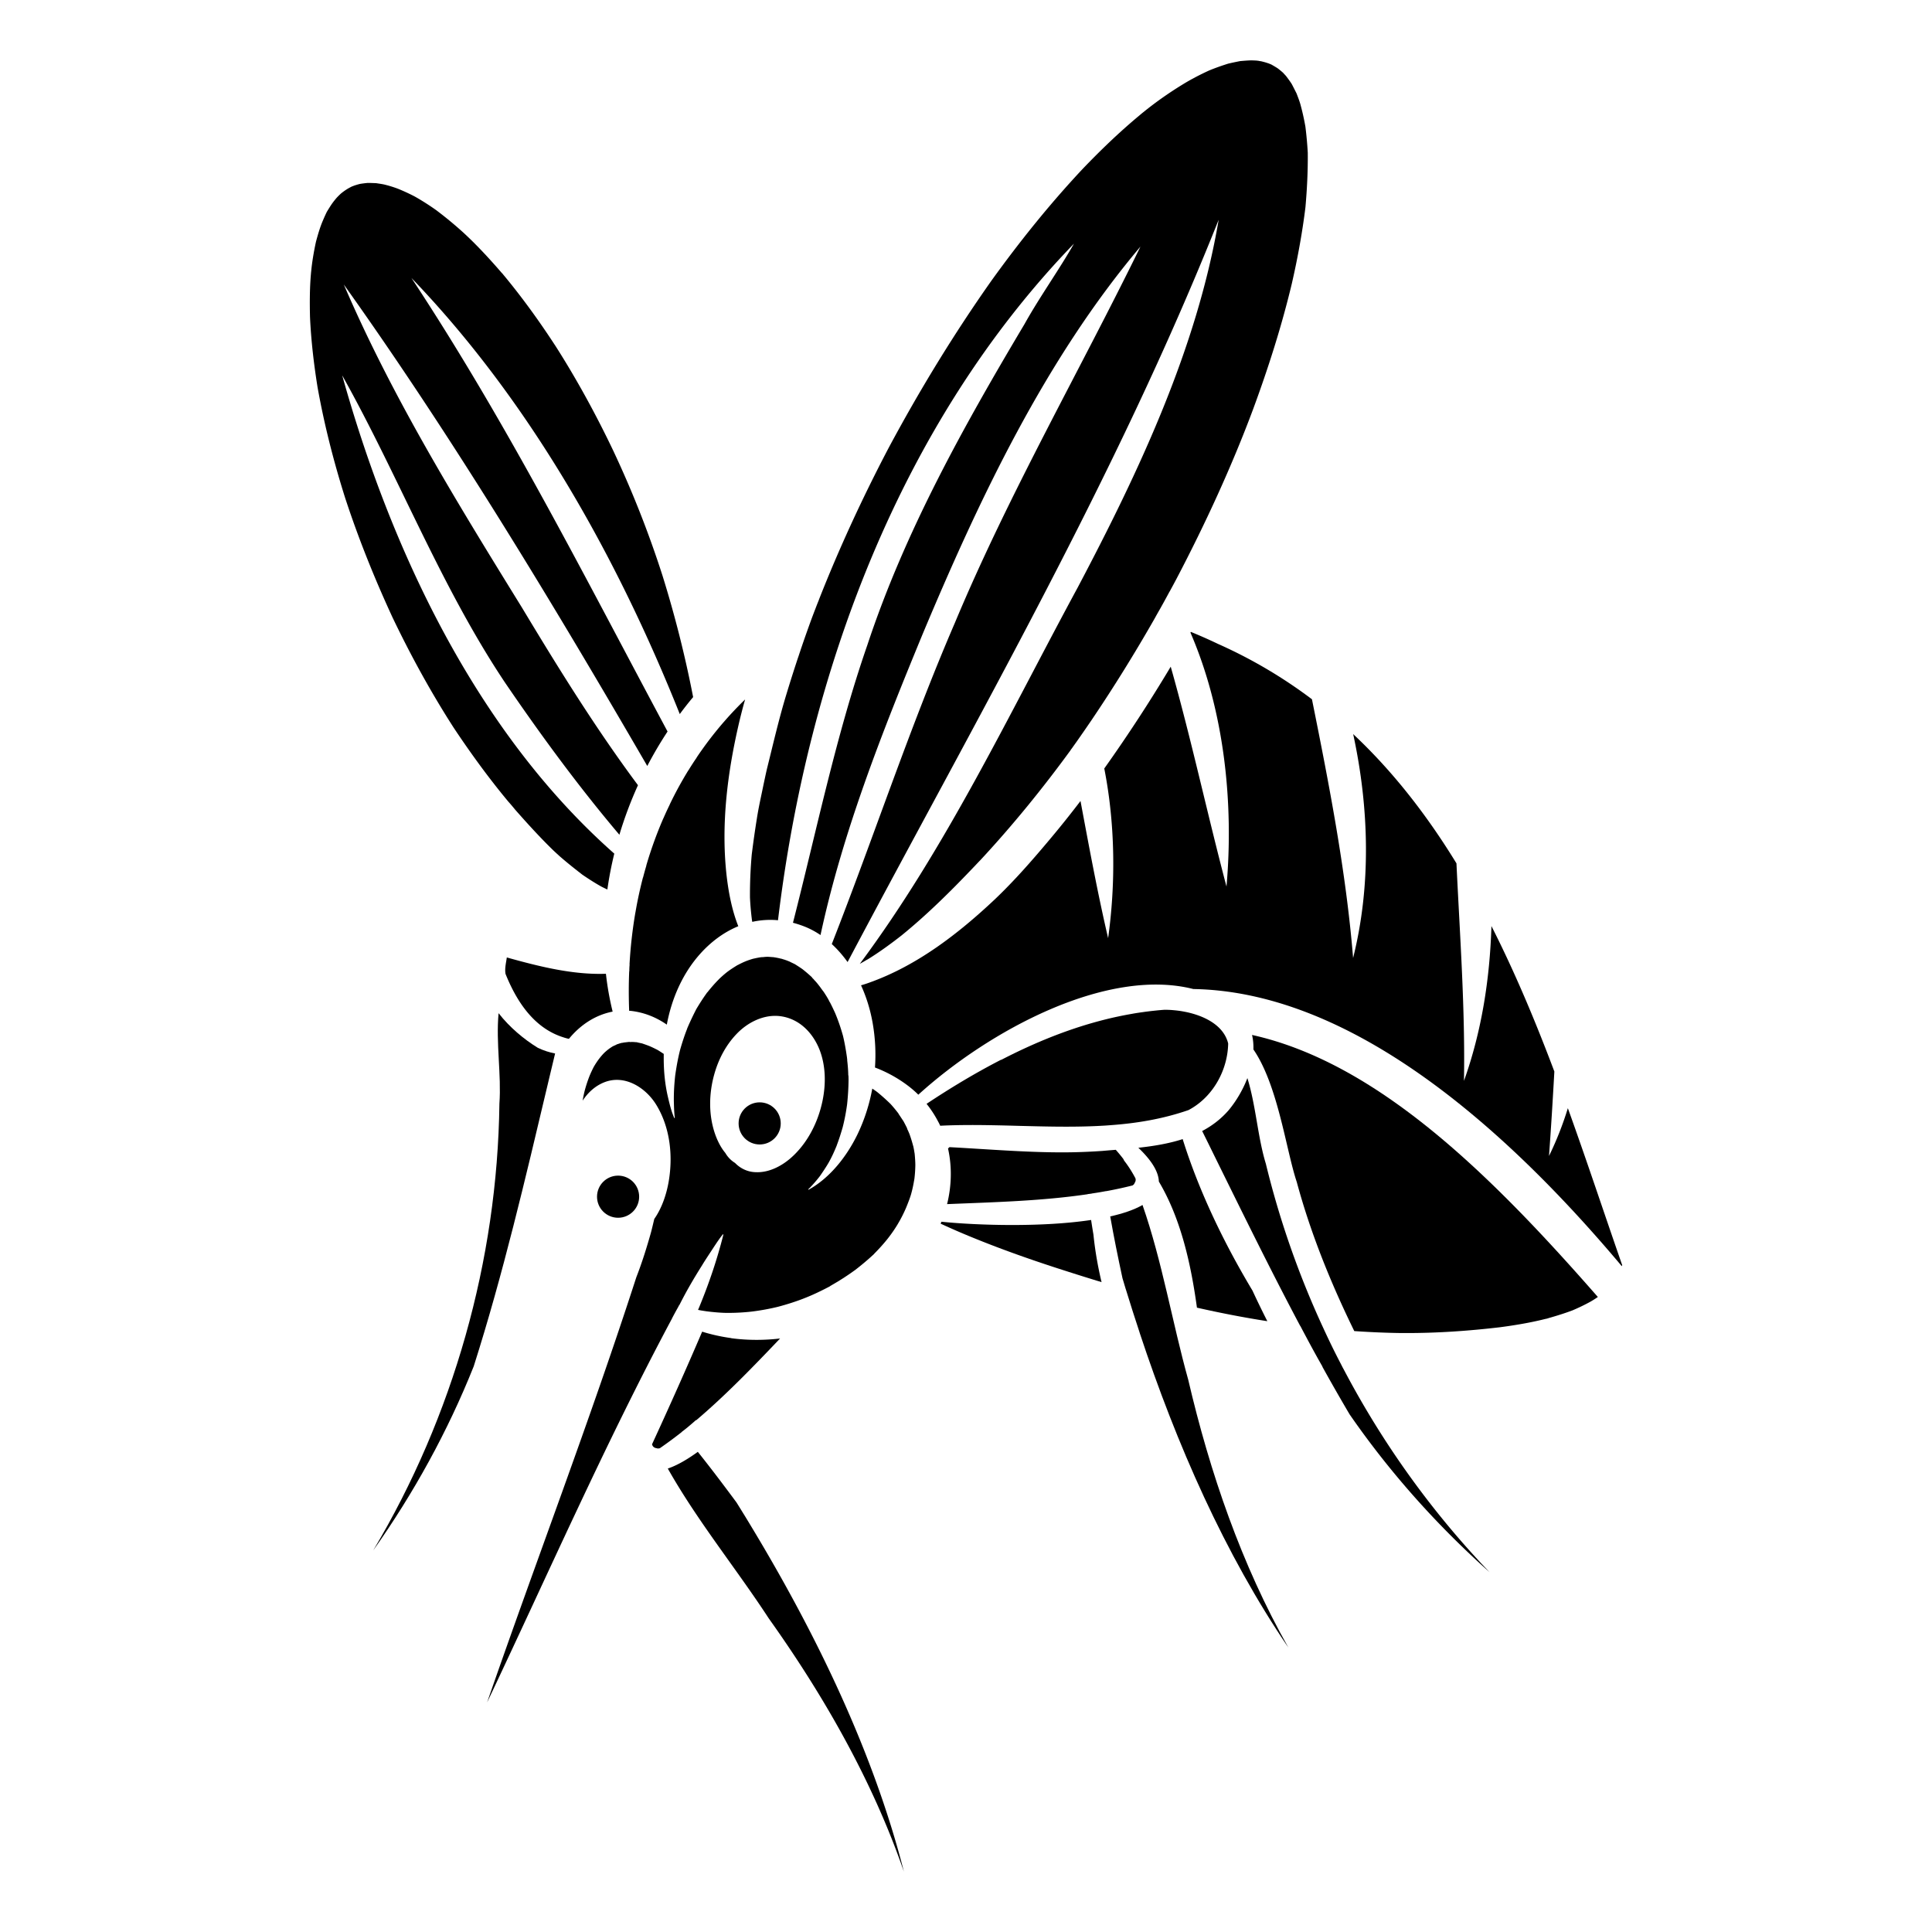 <?xml version="1.0" encoding="UTF-8"?>
<svg data-bbox="192.432 37.504 815.123 1124.996" xmlns="http://www.w3.org/2000/svg" viewBox="0 0 1200 1200" height="1600" width="1600" data-type="shape">
    <g>
        <path d="M777.66 642.82c.684 2.906.95 5.93.855 8.984v.024c15.328 22.359 20.281 62.535 26.922 82.305 8.543 31.684 21.09 62.703 35.734 92.629 10.008.683 19.844 1.098 29.387 1.223h2.66c19.552.023 39.028-1.32 58.48-3.614 9.227-1.219 18.5-2.758 27.56-5.004 0-.023 0-.023.074-.023.367-.098.73-.195.73-.149.735-.171 1.516-.363 1.735-.488 5.222-1.465 10.37-3.101 14.96-4.832 3.712-1.586 7.446-3.367 11.083-5.37a56 56 0 0 0 4.613-2.93c-64.71-73.93-135.86-145.25-214.79-162.75z"/>
        <path d="M707.05 712.9c8.691 8.273 12.547 15.207 12.742 20.992 13.523 22.773 19.867 50.719 23.652 78.324 14.668 3.32 29.312 6.148 43.715 8.394a587 587 0 0 1-9.227-19.012c-17.844-29.754-33.293-61.898-43.348-94.07-8.793 2.832-18.164 4.348-27.535 5.372z"/>
        <path d="M679.15 766.8c-.512-3.027-1-6.055-1.441-9.055-15.035 2.27-32.391 3.125-48.938 3.125-16.402 0-32.145-.828-44.031-2.027-.172.39-.317.805-.489 1.195a449 449 0 0 0 19.598 8.52c19.551 8.004 39.566 14.96 59.703 21.355a1456 1456 0 0 0 20.648 6.441c-2.32-9.715-4.027-19.527-5.027-29.387-.023-.047-.023-.097-.023-.168z"/>
        <path d="M973.83 688.3c-3.172 10.324-7.102 20.281-11.715 29.703 1.27-17.281 2.344-34.832 3.32-52.477-11.617-30.828-24.336-61.312-39.078-90.332-1 33.098-6.152 65.633-17.062 96.168.805-44.301-2.515-89.848-4.664-135.12-18.113-29.559-39.102-56.797-64.145-80.277 10.031 46.398 11.13 94.434-.05 139.05-4.372-53.723-14.817-107.37-25.556-160.68a297.6 297.6 0 0 0-58.359-34.391 318 318 0 0 0-16.867-7.469c-.046.145-.148.293-.242.438 21.234 49.109 26.898 106.49 22.383 157.73-11.96-45.277-21.844-91.48-34.637-136.56a947 947 0 0 1-41.273 63.242c6.934 35.148 7.031 72.055 2.39 105.37-6.566-28.094-11.811-56.676-17.155-85.184a633 633 0 0 1-19.941 24.87c-10.543 12.548-21.355 24.872-33.195 36.149-22.723 21.406-48.402 41.273-78.105 51.82a66 66 0 0 1-4.906 1.586c-.051.023-.121.023-.172.05 3.492 7.641 5.93 15.766 7.32 24.016a114 114 0 0 1 1.344 27.043c7.566 2.88 14.742 6.836 21.332 11.961 1.953 1.54 3.832 3.172 5.59 4.93 43.934-39.883 116.94-79.3 170.81-65.633 91.21 1.535 183.94 74.273 266.14 172.15.074-.219.148-.465.218-.707-11.027-31.66-21.89-64.586-33.727-97.438z"/>
        <path d="M427.62 478.44c0-.023-.023-.023-.023-.047a231 231 0 0 0-11.668 21.383c0 .024.023.024.023.05a183 183 0 0 0-3.879 8.4l-.023-.024a249 249 0 0 0-10.641 29.414l.047.047a211 211 0 0 0-2.051 7.394l-.051-.05a268 268 0 0 0-3.809 16.89c-.05.317-.12.61-.172.93-.242 1.344-.488 2.66-.707 4.004h-.023a284 284 0 0 0-3.637 32.195h.07a42 42 0 0 0-.195 4.223c-.023 0-.047 0-.074.023-.34 8.031-.34 16.207-.023 24.555.414 0 .828.047 1.195.07 8.324.977 15.719 4.028 22.188 8.52 3-16.109 9.715-31.609 20.602-43.836 6.566-7.371 14.668-13.547 23.797-17.281-4.102-10.371-6.2-21.746-7.395-32.656-3.32-31.316.782-62.727 7.422-91.773a324 324 0 0 1 4.2-16.426 224.5 224.5 0 0 0-24.02 27.434c-1.051 1.418-2.075 2.856-3.102 4.297a147 147 0 0 0-3.027 4.418c.023.023.023.023.023.047a162 162 0 0 0-5.047 7.8z"/>
        <path d="M604.48 698.77c9.64.023 19.332.27 28.973.54 14.668.366 29.34.757 43.863.241 2.023-.074 4.05-.148 6.055-.27 2.027-.097 4.05-.218 6.101-.39 16.523-1.172 32.805-3.879 48.72-9.398a43 43 0 0 0 2.32-1.32c13.766-8.399 22.039-24.313 22.332-40.056-2.758-11.203-14.547-17.109-26.215-19.55-1.024-.196-2.028-.391-3.028-.563l-1.511-.219c-1-.12-2-.242-2.954-.316a54 54 0 0 0-5.492-.27h-.488c-1.367.098-2.734.219-4.078.344-.856.098-1.707.172-2.563.27-1.097.12-2.218.242-3.32.39a80 80 0 0 0-3.297.438c-2.195.293-4.394.632-6.566 1.023-1.098.195-2.195.39-3.27.586-2.195.414-4.37.855-6.543 1.32-5.418 1.172-10.789 2.563-16.133 4.102-19.207 5.59-37.855 13.473-55.797 22.773.149-.121.317-.242.465-.367-16.086 8.25-31.633 17.62-46.547 27.535a66.6 66.6 0 0 1 7.152 10.957c.075.12.122.218.172.34.293.464.512.902.707 1.39.172.293.317.61.465.93 3.395-.196 6.809-.293 10.227-.367 3.418-.07 6.836-.094 10.25-.094z"/>
        <path d="M703.41 736.31c.465-.27.879-.684 1.223-1.148-.024-.051-.051-.121-.075-.172.782-.95 1.098-2.27.586-3.32-2-3.758-4.273-7.395-6.91-10.767a18 18 0 0 0-.562-1.12 102 102 0 0 0-4.637-5.614c-2.781.219-5.543.438-8.25.684-8.371.586-16.695.902-25.02.902-16.988 0-34-1.074-51.062-2.125-6.348-.39-12.668-.781-18.988-1.121-.293.293-.586.586-.879.828 2.54 11.352 2.223 23.285-.586 34.562 29.094-1.195 58.824-1.93 87.332-6.152v-.075a82 82 0 0 0 2.516-.316v-.05c.367-.075.781-.075 1.12-.173 2.614-.367 5.2-.828 7.786-1.32v.05a250 250 0 0 0 16.406-3.554z"/>
        <path d="M423.36 889.45c1.246-.953 2.492-1.93 3.688-2.906.269-.219.535-.438.804-.684.828-.683 1.66-1.39 2.465-2.097.66-.563 1.32-1.149 1.953-1.735a.6.6 0 0 1 .121.149c18.281-15.5 35.344-33.195 52.133-50.816-4.832.562-9.691.855-14.547.855-5.25 0-10.375-.316-15.547-1l-.562-.145a110 110 0 0 1-17.742-3.953c-10.031 23.48-20.477 46.79-31.145 69.977.074.22.172.414.242.633.465 1.121 1.637 1.735 2.879 1.805.023.047.05.074.074.121q.88.075 1.684-.148a273 273 0 0 0 13.547-10.008z"/>
        <path d="M314.79 594.7c-.488 3.465-1.367 6.785-.805 10.18 8.786 21.918 20.797 34.684 35.977 39.441.024.023.051.023.075.023 1.074.368 2.195.66 3.32.903 6.933-8.469 16.207-14.793 27.164-16.914a182 182 0 0 1-4.172-23.504c-20.676.73-41.496-4.543-61.56-10.13z"/>
        <path d="M462.99 942.14c-.66-1.074-1.32-2.121-1.977-3.2-1.195-1.929-2.367-3.855-3.59-5.784-7.859-10.617-15.815-21.164-23.991-31.391-6.665 4.832-12.984 8.468-18.648 10.37 10.008 17.77 21.918 34.88 33.953 51.77.586.829 1.171 1.637 1.757 2.465 9.25 12.984 18.527 25.848 26.973 38.81 34.56 48.503 64.605 101.32 83.961 157.32-18.844-73.813-54.113-147.04-95.02-214.72a721 721 0 0 0-3.418-5.637z"/>
        <path d="M340.78 671.09c1.316-5.59 2.66-11.18 4.004-16.742-3.59-.707-7.078-1.805-10.45-3.418l-.366-.172c-8.446-5.176-17.477-12.668-24.285-21.453-1.73 18.38 1.808 38.344.511 56.137-1.242 97.56-28.754 194.39-78.398 277.57 25.211-35.613 46.352-74.03 62.434-114.35 18.258-57.336 32-116.28 45.887-174.76.2-.926.418-1.879.664-2.808z"/>
        <path d="M709.64 748.44c-5.176 2.977-12.082 5.32-20.062 7.102 2.246 12.766 4.856 25.578 7.613 38.37.684 2.32 1.367 4.614 2.074 6.934h.024c2.734 8.98 5.637 17.988 8.59 26.945h-.024c22.97 69.367 52.891 137.52 92.383 195.56-29.07-51.402-48.742-108.66-62.215-166.41-9.832-35.223-16.18-73.52-28.383-108.5z"/>
        <path d="M834.31 850.03a139 139 0 0 1-1.344-2.613 455 455 0 0 1-8.762-17.648c-.73-1.563-1.464-3.102-2.171-4.664-15.207-32.781-27.238-67.051-35.781-102.25-5.079-16.523-6.153-36.074-11.473-53.234-2.856 7.468-7.055 14.426-11.617 19.918-4.809 5.543-10.371 9.738-16.477 12.96 2.418 4.856 4.808 9.715 7.199 14.599 17.527 35.539 35.027 71.32 53.676 106.42h.074c4.492 8.543 9.031 17.012 13.812 25.359-.047 0-.074 0-.121-.024a1234 1234 0 0 0 16.938 29.633c24.824 35.902 54.188 68.832 86.918 98.023-35.953-37.492-66.61-80.254-90.848-126.48z"/>
        <path d="M567.85 715a66 66 0 0 0-.66-3.367h-.074c0-.172-.098-.414-.121-.586-.61-2.219-1.293-4.465-2.102-6.688-.465-1.097-.902-2.222-1.512-3.32.051 0 .098-.023.149-.023-.707-1.489-1.489-2.977-2.27-4.442-.172-.293-.367-.562-.539-.855h-.023c-.953-1.414-1.805-2.781-2.586-3.856l.074-.074c-.047-.074-.074-.121-.121-.172l-.27-.27-.004-.07c-1.734-2.246-3.492-4.32-4.687-5.613a121 121 0 0 0-8.398-7.492 95 95 0 0 0-2.907-2.027c-1.804 9.886-4.906 19.527-9.277 28.582-6.516 13.352-16.645 26.457-29.703 33.902-.074.097-.219.097-.27.148-.046.05-.12.148-.171.148h-.149c-.172 0-.27-.195-.097-.316.293-.316.609-.656.949-.926.12-.148.195-.219.344-.316h-.047a86 86 0 0 0 5.906-6.906c1.906-2.735 3.808-5.59 5.371-8.274 2-3.539 3.637-7.176 5.125-10.859l-.05.051c1.464-3.832 2.687-7.785 3.636-11.059 1.246-4.809 2.148-9.688 2.781-14.352.54-5.102.856-10.105.902-15.156 0-.93-.023-1.879-.074-2.805-.05-.023-.074-.05-.097-.05-.051-3.27-.317-6.418-.684-9.497h.05c-.05-.609-.12-1.195-.195-1.78-.683-4.907-1.585-9.813-2.488-13.45-1.32-4.687-2.879-9.324-4.785-13.863a134 134 0 0 0-3.32-6.883c-.024.024-.024.024-.051.047a39 39 0 0 0-1.051-2.05c0-.024-.023-.024-.023-.051a83 83 0 0 0-2.953-4.711h-.051c-.633-.88-1.293-1.735-1.88-2.586a88 88 0 0 0-1.804-2.32c-.195-.22-.367-.438-.562-.66-.024-.075-.075-.122-.145-.172-.098-.098-.172-.196-.27-.293a14 14 0 0 0-1.023-1.075h.05c-.315-.414-.683-.757-1.147-1.172 0-.05.023-.074.023-.12-.172-.196-.344-.368-.512-.563a98 98 0 0 0-5.613-4.785c-1.586-1.121-3.172-2.125-4.758-3.125-1.512-.735-3-1.414-3-1.465-.535-.27-1.098-.438-1.637-.684a62 62 0 0 0-2.488-.855c-.023.023-.023.023-.023.047a9 9 0 0 0-.856-.317c-.316-.074-.61-.148-.902-.195a44 44 0 0 0-3.906-.781h-.149v-.051c-1.39-.098-2.758-.219-4.05-.27-.758.024-1.536.075-2.294.149 0 .023.024.023.024.047-.344 0-.684.023-1.023.023-.344.024-.684.051-1.024.098-.074 0-.121.023-.195.023a59 59 0 0 0-2.125.39h-.051q-1.171.26-2.344.513c-1.734.535-3.418 1.074-5.004 1.757-1.636.684-3.246 1.512-4.785 2.293-2.121 1.32-4.32 2.711-6.371 4.274-2.125 1.707-4.223 3.59-5.223 4.66-2.586 2.613-4.86 5.297-6.761 7.688-.243.246-.414.414-.61.683v.05c-2.27 3.15-4.344 6.419-6.347 9.74-2.098 4.077-4.051 8.175-5.786 12.3h.047c-1.734 4.371-3.148 8.836-4.32 12.887-.34 1.344-.66 2.66-.953 4.004-.88 4.004-1.563 8.004-2.149 12.13-.535 4.855-.855 9.714-.855 14.667v1c.098 3.465.148 6.957.586 10.422v.149c.098.218-.317.343-.414.074 0-.047 0-.047-.024-.047v-.121c-1.734-4.004-2.78-8.371-3.785-12.645-1.855-7.906-2.637-16.035-2.637-24.141 0-.926 0-1.828.024-2.735a108 108 0 0 0-3.879-2.488c-.293-.148-.512-.27-.832-.414-1.535-.781-3.098-1.54-4.688-2.172-1.367-.512-2.734-1-4.125-1.465-1.269-.27-2.636-.535-3.246-.734-.27 0-.586 0-.855-.05h-.05c-.829-.075-1.661-.098-2.49-.122v.074c-.51 0-1.05-.074-1.562-.074-.953.121-1.808.223-2.707.316-.465.07-.93.172-1.367.27 0-.023-.023-.05-.023-.074-.438.12-.88.242-1.293.34-.735.218-1.465.511-2 .636-.098.047-.149.098-.27.098v.098c-.781.367-1.61.707-2.418 1.12-.902.587-1.855 1.196-2.734 1.88a33 33 0 0 0-2.684 2.343 42 42 0 0 0-2.758 3.2 50 50 0 0 0-3.562 5.37 74 74 0 0 0-2.586 5.59 83 83 0 0 0-3.125 9.665 96 96 0 0 0-1.148 5.636c3.343-5.101 7.933-9.324 13.766-11.543 12.473-4.71 25.19 3.32 31.754 13.742 8.761 14.035 10.715 31.73 7.957 47.914-1.344 7.836-4.125 16.426-8.957 23.336-.707 2.907-1.368 5.832-2.149 8.715a386 386 0 0 1-4.101 13.645c-1.512 4.664-3.125 9.277-4.907 13.84-28.656 88.625-62.168 175.91-92.676 264.07 37.66-79.375 73.418-160.87 114.89-238.52 0-.023-.023-.023-.023-.023a228 228 0 0 1 3.855-7.102c.196-.39.391-.781.61-1.172h.023c0-.023.024-.023.024-.047.023 0 .047.024.074.024 4.246-8.492 9.055-16.695 14.109-24.703 1.414-2.367 2.953-4.688 4.367-6.856 2.586-3.879 5.125-8.008 8.031-11.742v.051a.7.7 0 0 1 .196-.223h-.051c.05-.046.05-.144.097-.144 0 0 0-.05.07-.05h-.07c.07 0 .07-.052.122-.122.148-.195.464-.05.367.121 0 .149-.051.219-.051.317v.05c-3.809 15.133-8.91 30.145-14.863 44.547a38 38 0 0 1-.781 1.805c.683.148 1.344.27 2 .39.953.15 1.879.294 2.832.438.953.149 1.953.242 2.953.367 3.562.39 6.957.637 9.738.684h1.219q7.285-.001 14.5-.805a142 142 0 0 0 16.28-2.953c6.056-1.586 11.91-3.515 16.45-5.32 5.539-2.149 10.836-4.735 16.109-7.52l.023-.12a155 155 0 0 0 15.38-9.86 3.6 3.6 0 0 0 .683-.512c3.809-2.953 7.543-6.125 10.324-8.715.367-.293.684-.61 1-.976l.05-.074c2.759-2.782 5.442-5.735 7.907-8.79 2.977-3.734 5.566-7.636 7.152-10.445 1.735-2.953 3.27-6.054 4.637-9.226 1.414-3.465 2.734-6.906 3.27-9.055.706-2.562 1.246-5.148 1.683-7.785.023-.024.023-.05.023-.074.075-.367.122-.758.196-1.149a79 79 0 0 0 .562-8.273c0-2.418-.195-4.762-.414-7.176-.097-.562-.195-1.098-.265-1.637zm-76.887 4.441c-5.687 4.883-12.961 8.641-20.504 8.641-1.414 0-2.781-.074-4.172-.363-3.664-.707-7.129-2.66-9.738-5.395a17.4 17.4 0 0 1-6.027-6.199c-3.102-3.687-5.25-8.348-6.665-12.621-3.808-11.641-3.492-24.504-.218-36.199 2.586-9.273 7.101-18.012 13.816-25.043 6.734-7.102 16.598-12.203 26.652-11.156 12.059 1.32 20.723 10.152 24.992 21.062 3.832 9.957 3.93 21.211 1.78 31.586-2.784 13.477-9.495 26.66-19.917 35.688z"/>
        <path d="M467.26 572.58a51.8 51.8 0 0 1 15.965-1c18.453-153.6 75.836-308.54 183.82-420.23-8.91 15.77-21.406 33.219-30.68 49.914-37.93 63.68-74.348 128.97-97.656 199.44-19.379 55.82-31.512 115.16-46.18 172.44 2.781.734 5.54 1.66 8.25 2.781a52 52 0 0 1 8.86 4.856c13.788-64.168 38.343-126.09 63.167-186.31 35.562-84.914 76.47-171.3 135.56-241.32-38.004 77.69-81.867 153.8-115.21 233.56-28.168 65.219-50.648 133.8-76.52 199.66 3.66 3.367 6.957 7.176 9.813 11.18 80.375-151.89 166.8-300.98 230.48-461.05-13.496 79.84-49.523 156.41-87.527 228.36-42.715 78.887-81.72 161.7-135.37 233.8a136 136 0 0 0 4.297-2.465c.148-.05.27-.149.367-.195.098-.051.148-.051.148-.051 7.711-4.758 14.984-10.13 21.184-14.984 16.184-13.156 30.852-27.777 45.23-42.887 1.27-1.32 2.586-2.758 3.684-3.856 20.062-21.602 38.734-44.543 56.113-68.39-.023-.024-.023-.051-.023-.075.27-.316.511-.683.78-1 1.024-1.465 2.075-2.93 3.099-4.371a957 957 0 0 0 9.175-13.277c13.961-20.672 27.02-41.785 39.102-62.973.196-.344.391-.707.586-1.05v-.024a332 332 0 0 1 2.223-3.93c.758-1.293 1.465-2.613 2.195-3.906a509 509 0 0 0 4.274-7.86c0 .024.023.024.023.051a968 968 0 0 0 4.05-7.52c18.235-34.757 34.66-70.515 47.84-105.88 9.595-25.991 17.915-52.354 23.993-77.858 3.734-16.23 6.64-32.512 8.469-47.523 1-11.227 1.539-22.504 1.441-33.73-.312-5.457-.8-10.898-1.484-16.316-.856-4.809-1.906-9.543-3.223-14.23-.637-2.125-1.465-4.223-2.27-6.348-1-1.977-1.953-3.879-2.953-5.785-1.097-1.735-2.293-3.32-3.515-4.953-.633-.735-1.32-1.418-1.906-2.102-1.149-1-2.22-1.902-3.368-2.758-1.367-.879-2.636-1.61-3.953-2.367-.683-.246-1.27-.562-1.906-.734-1.367-.516-2.781-.856-4.2-1.223-.8-.14-1.581-.238-1.679-.312-.39-.051-.758-.051-1.219-.149h-.05c-1.637-.098-3.125-.168-4.758-.098-1.828.098-3.688.243-5.567.415-2.539.511-5.027 1-7.59 1.636-3.952 1.27-7.906 2.637-11.714 4.223-5.149 2.367-10.06 4.883-14.863 7.738-9.106 5.492-17.793 11.543-25.7 17.965-1.171.903-2.269 1.856-2.636 2.172-12.594 10.47-24.312 21.773-35.54 33.512-20.378 21.773-38.98 44.961-56.331 69.051-23.504 33.34-44.742 68.148-63.973 104.07-16.156 30.805-30.73 62.34-43.277 94.266.023 0 .023-.023.047-.023a181 181 0 0 0-2.098 5.32c-1.023 2.613-2 5.2-2.953 7.785-2 5.516-3.953 11.031-5.836 16.574-.27.781-.535 1.54-.758 2.293-.39 1.098-.734 2.172-1.097 3.27 0 0-.024 0-.024.023a879 879 0 0 0-7.422 23.336c-4.687 15.375-8.273 31.047-12.105 46.426-.734 3.149-1.39 6.32-2.074 9.492-1.414 7.008-3.05 14.06-4.148 21.113a646 646 0 0 0-3.223 22.625 286 286 0 0 0-1.098 26.605c.219 4.907.684 9.715 1.22 13.961l.214 1.2z"/>
        <path d="M281.88 452.12c10.812 16.277 22.359 32 33.855 45.789 1.66 1.856 3.2 3.688 4.25 5.004 7.64 8.664 15.277 17.086 23.504 25.094 1.71 1.637 3.441 3.172 4.176 3.855 4.59 4.004 9.226 7.688 14.059 11.422 4.027 2.758 8.176 5.395 11.984 7.493a94 94 0 0 0 3.539 1.707 226 226 0 0 1 4.297-22.285c-86.04-75.934-138.98-189.46-169-297.05 35.293 63.02 61.07 130.8 101.07 190.73 21.87 32.098 45.668 64.582 71.102 94.605a243 243 0 0 1 11.543-30.777c-26.238-35.246-49.45-72.711-72.102-110.38-40.102-64.973-80.426-130.32-110.62-200.63 67.465 94.605 129.51 197.41 188.5 299.07a241 241 0 0 1 12.594-21.406c-51.012-95.191-99.367-191.31-159.09-281.72 72.762 75.543 127.24 172.1 166.68 270.88a215 215 0 0 1 8.3-10.543 703 703 0 0 0-19.085-75.617 646 646 0 0 0-30.461-77.277c-10.812-22.7-22.871-44.668-35.54-64.56-10.276-15.84-21.233-31.022-33.194-45.374-.047-.149-.172-.27-.317-.368l-.316-.316c-7.957-9.227-16.133-17.965-24.02-25.191a239 239 0 0 0-16.72-13.789c-4.538-3.223-9.226-6.176-13.276-8.445a121 121 0 0 0-10.227-4.735c-2.805-1.074-5.688-1.953-8.64-2.683-1.684-.367-3.419-.586-5.126-.856-1.781-.05-3.515-.148-5.273-.148a90 90 0 0 0-4.149.512c-1.05.171-2.05.488-3.101.804-.856.242-1.707.61-2.586.926-1.121.586-2.172 1.121-3.223 1.805a37 37 0 0 0-3.465 2.515c-.902.805-1.757 1.684-2.586 2.54a56 56 0 0 0-3 3.785c-1.12 1.636-2.171 3.343-3.222 5.078-1.149 2.367-2.172 4.734-3.125 7.054-1.465 3.758-2.563 7.59-3.614 11.496-1.39 6.371-2.44 12.812-2.953 18.184-.12.954-.172 1.88-.27 2.88-.683 8.491-.683 16.987-.487 25.577.683 15.277 2.539 30.363 4.71 43.836 4.2 23.457 10.105 46.45 17.11 68.613 8.324 25.406 18.28 50.133 29.507 74.418 11.344 23.68 23.891 46.551 37.996 68.47z"/>
        <path d="M484.93 697.77c0 7.227-5.86 13.082-13.086 13.082-7.227 0-13.082-5.855-13.082-13.082s5.856-13.086 13.082-13.086 13.086 5.86 13.086 13.086"/>
        <path d="M396.99 743.29c0 7.227-5.855 13.082-13.082 13.082s-13.086-5.855-13.086-13.082 5.86-13.086 13.086-13.086 13.082 5.86 13.082 13.086"/>
    </g>
</svg>
